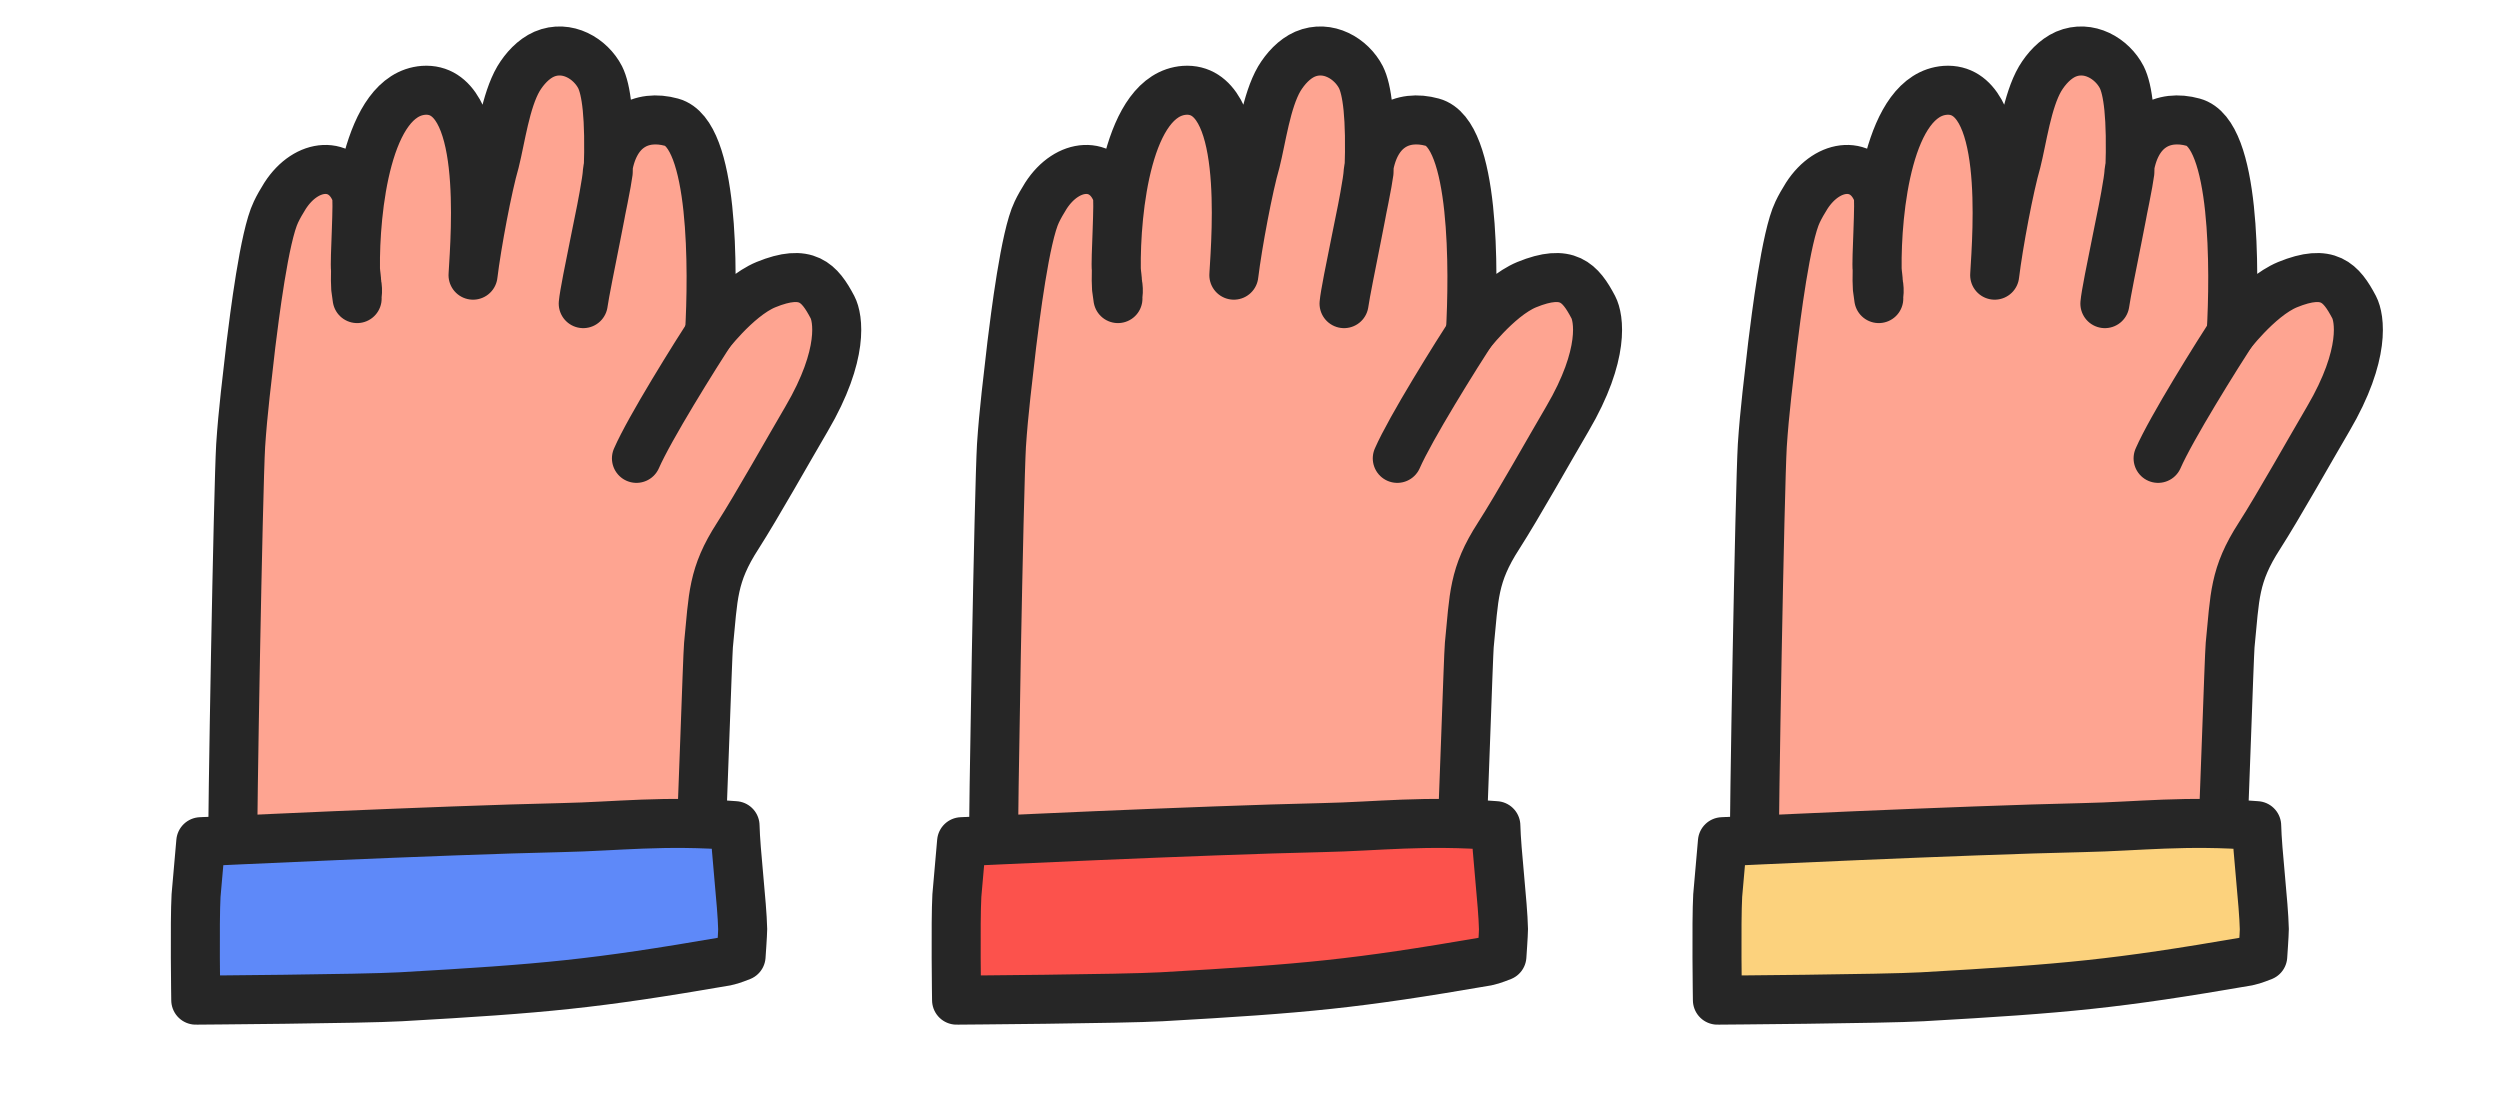 <?xml version="1.0" encoding="UTF-8"?> <svg xmlns="http://www.w3.org/2000/svg" width="102" height="45" viewBox="0 0 102 45" fill="none"><path d="M14.534 7.875C14.633 8.125 14.455 10.693 14.506 10.995C14.496 11.341 14.502 11.582 14.513 11.761C14.534 11.938 14.556 12.074 14.571 12.182C14.579 12.129 14.551 12.096 14.576 12.029C14.598 11.862 14.585 11.724 14.561 11.578C14.557 11.559 14.564 11.547 14.55 11.53C14.555 11.377 14.517 11.214 14.503 10.985C14.471 8.557 14.969 3.862 17.282 3.685C19.88 3.511 19.402 9.505 19.3 11.227C19.455 9.947 19.897 7.601 20.189 6.602C20.43 5.647 20.627 4.115 21.154 3.213C21.401 2.802 21.763 2.404 22.203 2.21C23.14 1.809 24.095 2.394 24.485 3.151C24.733 3.649 24.895 4.733 24.815 7.026C24.717 7.817 23.852 11.718 23.796 12.388C23.917 11.521 24.755 7.676 24.777 7.035C25.007 5.212 26.169 4.647 27.4 4.986C29.138 5.458 29.094 11.057 28.95 13.597C28.751 13.867 30.02 12.124 31.246 11.615C32.915 10.931 33.44 11.536 33.967 12.535C34.188 12.958 34.463 14.44 32.91 17.087C32.18 18.329 30.882 20.644 30.105 21.857C29.059 23.476 29.106 24.324 28.906 26.322C28.87 26.684 28.638 33.772 28.61 33.779C28.308 33.829 15.637 34.187 9.493 35.18C9.471 33.447 9.716 19.938 9.819 18.175C9.909 16.79 10.085 15.425 10.239 14.055C10.37 13.013 10.781 9.633 11.259 8.652C11.36 8.436 11.497 8.202 11.63 7.989C12.512 6.62 14.017 6.531 14.524 7.877L14.534 7.875Z" fill="#FEA491" stroke="#262626" stroke-width="2" stroke-linecap="round" stroke-linejoin="round"></path><path d="M30.236 39.016C30.236 39.016 30.3 38.122 30.301 37.909C30.278 36.863 30.012 34.733 29.99 33.687C27.067 33.461 25.187 33.719 22.914 33.766C17.957 33.875 8.192 34.341 8.192 34.341C8.192 34.341 8.012 36.424 7.999 36.539C7.939 37.624 7.987 40.806 7.987 40.806C7.987 40.806 14.807 40.757 16.353 40.668C22.227 40.334 24.226 40.15 29.627 39.219C29.821 39.184 30.236 39.016 30.236 39.016Z" fill="#5E89F9" stroke="#262626" stroke-width="2" stroke-linecap="round" stroke-linejoin="round"></path><path d="M29.156 13.275C28.321 14.565 26.513 17.456 25.967 18.701" stroke="#262626" stroke-width="2" stroke-linecap="round" stroke-linejoin="round"></path><path d="M45.575 7.875C45.674 8.125 45.497 10.693 45.547 10.995C45.537 11.341 45.543 11.582 45.554 11.761C45.576 11.938 45.597 12.074 45.612 12.182C45.62 12.129 45.592 12.096 45.617 12.029C45.639 11.862 45.627 11.724 45.603 11.578C45.598 11.559 45.605 11.547 45.591 11.53C45.596 11.377 45.558 11.214 45.545 10.985C45.512 8.557 46.01 3.862 48.324 3.685C50.921 3.511 50.444 9.505 50.341 11.227C50.497 9.947 50.938 7.601 51.23 6.602C51.471 5.647 51.668 4.115 52.195 3.213C52.443 2.802 52.804 2.404 53.244 2.21C54.181 1.809 55.136 2.394 55.526 3.151C55.774 3.649 55.937 4.733 55.856 7.026C55.759 7.817 54.893 11.718 54.837 12.388C54.958 11.521 55.797 7.676 55.818 7.035C56.049 5.212 57.21 4.647 58.441 4.986C60.179 5.458 60.135 11.057 59.992 13.597C59.792 13.867 61.062 12.124 62.287 11.615C63.956 10.931 64.482 11.536 65.008 12.535C65.229 12.958 65.505 14.44 63.951 17.087C63.221 18.329 61.924 20.644 61.146 21.857C60.1 23.476 60.147 24.324 59.947 26.322C59.911 26.684 59.68 33.772 59.651 33.779C59.349 33.829 46.679 34.187 40.534 35.18C40.513 33.447 40.757 19.938 40.86 18.175C40.95 16.79 41.126 15.425 41.281 14.055C41.411 13.013 41.822 9.633 42.3 8.652C42.401 8.436 42.539 8.202 42.671 7.989C43.553 6.62 45.058 6.531 45.565 7.877L45.575 7.875Z" fill="#FEA491" stroke="#262626" stroke-width="2" stroke-linecap="round" stroke-linejoin="round"></path><path d="M61.278 39.016C61.278 39.016 61.341 38.122 61.342 37.909C61.32 36.863 61.054 34.733 61.031 33.687C58.108 33.461 56.228 33.719 53.955 33.766C48.998 33.875 39.233 34.341 39.233 34.341C39.233 34.341 39.054 36.424 39.04 36.539C38.981 37.624 39.028 40.806 39.028 40.806C39.028 40.806 45.848 40.757 47.394 40.668C53.269 40.334 55.267 40.15 60.668 39.219C60.862 39.184 61.278 39.016 61.278 39.016Z" fill="#FC524C" stroke="#262626" stroke-width="2" stroke-linecap="round" stroke-linejoin="round"></path><path d="M60.198 13.275C59.362 14.565 57.555 17.456 57.009 18.701" stroke="#262626" stroke-width="2" stroke-linecap="round" stroke-linejoin="round"></path><path d="M76.617 7.875C76.716 8.125 76.538 10.693 76.589 10.995C76.579 11.341 76.585 11.582 76.596 11.761C76.617 11.938 76.639 12.074 76.654 12.182C76.662 12.129 76.634 12.096 76.659 12.029C76.681 11.862 76.668 11.724 76.644 11.578C76.64 11.559 76.647 11.547 76.633 11.53C76.638 11.377 76.6 11.214 76.587 10.985C76.554 8.557 77.052 3.862 79.365 3.685C81.963 3.511 81.485 9.505 81.383 11.227C81.538 9.947 81.98 7.601 82.272 6.602C82.513 5.647 82.71 4.115 83.237 3.213C83.484 2.802 83.846 2.404 84.286 2.21C85.223 1.809 86.178 2.394 86.568 3.151C86.816 3.649 86.978 4.733 86.898 7.026C86.8 7.817 85.935 11.718 85.879 12.388C86 11.521 86.838 7.676 86.86 7.035C87.09 5.212 88.252 4.647 89.483 4.986C91.221 5.458 91.177 11.057 91.033 13.597C90.834 13.867 92.103 12.124 93.329 11.615C94.998 10.931 95.523 11.536 96.05 12.535C96.27 12.958 96.546 14.44 94.993 17.087C94.263 18.329 92.965 20.644 92.188 21.857C91.142 23.476 91.189 24.324 90.989 26.322C90.953 26.684 90.721 33.772 90.693 33.779C90.391 33.829 77.721 34.187 71.576 35.18C71.554 33.447 71.799 19.938 71.902 18.175C71.992 16.79 72.168 15.425 72.322 14.055C72.453 13.013 72.864 9.633 73.342 8.652C73.443 8.436 73.58 8.202 73.713 7.989C74.595 6.62 76.1 6.531 76.607 7.877L76.617 7.875Z" fill="#FEA491" stroke="#262626" stroke-width="2" stroke-linecap="round" stroke-linejoin="round"></path><path d="M92.32 39.016C92.32 39.016 92.383 38.122 92.384 37.909C92.362 36.863 92.095 34.733 92.073 33.687C89.15 33.461 87.27 33.719 84.997 33.766C80.04 33.875 70.275 34.341 70.275 34.341C70.275 34.341 70.096 36.424 70.082 36.539C70.022 37.624 70.07 40.806 70.07 40.806C70.07 40.806 76.89 40.757 78.436 40.668C84.31 40.334 86.309 40.15 91.71 39.219C91.904 39.184 92.32 39.016 92.32 39.016Z" fill="#FCD27D" stroke="#262626" stroke-width="2" stroke-linecap="round" stroke-linejoin="round"></path><path d="M91.24 13.275C90.404 14.565 88.596 17.456 88.05 18.701" stroke="#262626" stroke-width="2" stroke-linecap="round" stroke-linejoin="round"></path></svg> 